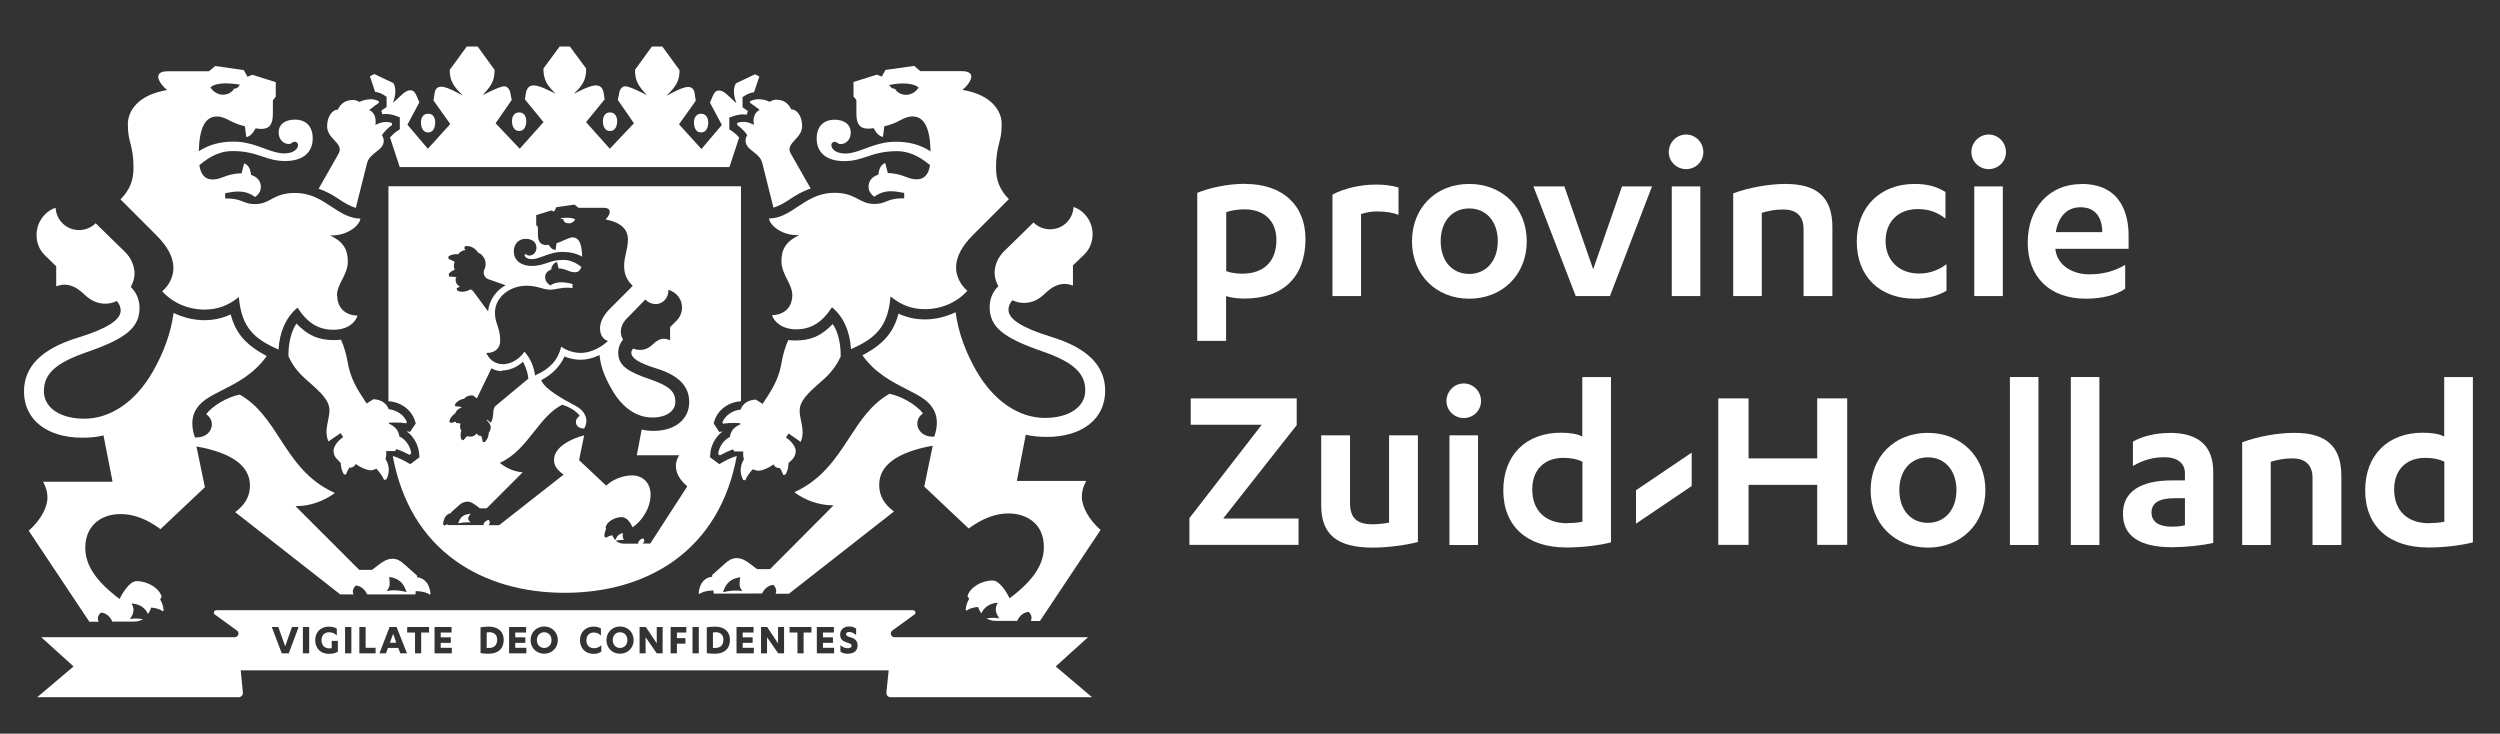 <?xml version="1.0" encoding="UTF-8"?>
<svg id="Beeldmerk" xmlns="http://www.w3.org/2000/svg" viewBox="0 0 190.83 56">
  <rect x="0" y="0" width="190.83" height="56" fill="#333333" stroke="none"/>
  <defs>
    <style>
      .cls-1 {
        fill: #fff;
      }
    </style>
  </defs>
  <g>
    <g>
      <path class="cls-1" d="M53.51,8.68c.4,0,.55.35.55.66,0,.37-.14.77-.55.77s-.54-.4-.54-.77c0-.3.14-.66.54-.66"/>
      <path class="cls-1" d="M39.63,8.58c.4,0,.54.35.54.66,0,.37-.14.76-.54.76s-.55-.4-.55-.76c0-.3.14-.66.55-.66"/>
      <path class="cls-1" d="M46.56,8.58c.4,0,.55.35.55.66,0,.37-.14.76-.55.76s-.54-.4-.54-.76c0-.3.14-.66.54-.66"/>
      <path class="cls-1" d="M32.68,8.68c.4,0,.54.35.54.66,0,.37-.14.77-.54.77s-.55-.4-.55-.77c0-.3.14-.66.55-.66"/>
    </g>
    <path class="cls-1" d="M4.24,15.8c.03.99.81,1.76,1.79,1.76.49,0,.95-.19,1.27-.52l2.25,2.2c.45.44.72,1.06.72,1.64,0,.32-.09.65-.27.99l-.02.03.03.03c.42.43.64.97.64,1.57,0,1.49-1.01,2.34-4,3.37-2.38.82-3.3,1.65-3.3,2.99,0,1.26,1.24,2.1,3.08,2.1,2.02,0,3.93-1.31,5.24-3.6.85-1.49,1.37-2.95,1.58-4.47.74.35,1.56.55,2.33.55.73,0,1.37-.14,2.03-.44.37,1.43,1.15,2.33,2.75,3.18-.98,1.37-2.25,2.02-3.38,2.59-.49.25-.96.49-1.33.76-.65.47-.97,1.07-.97,1.78,0,.34.06.67.19,1.05v.03s.04,0,.04,0c.04,0,.07,0,.11,0,.66,0,1.15-.43,1.15-1,0-.3-.14-.56-.43-.78.49-.65,1.67-1.33,2.56-1.49,1.39.79,2.21,2.04,3.07,3.37,1.02,1.57,2.07,3.19,4.19,4.14-.85.63-1.88.99-2.88,1h-.12s.08.09.08.09l4.77,4.77h.01s.02.01.02.01h.93s.02,0,.02,0h.01s.6-.46.6-.46c.24-.18.57-.39.95-.39s.63.17.92.43l.97.86v.08s-.01.05-.01.05h.05c.42.04.92.4.98,1.26l-.06.06c-.2-.16-.54-.25-1.02-.27h-.05s0,.05,0,.05l-.02.2h-3.69v-.02c-.24-.51-.65-.65-.86-.65h-.02v.02c-.14.13-.21.29-.21.44,0,.07.02.14.06.21h-1.02l-8.02-6.28c.77-.57,1.13-1.21,1.13-2.03,0-1.48-1.35-2.48-4.02-2.97h-.07s.02.06.02.06l.63,3.04-3.39,3.2c-1.03-.77-2.05-1.15-3.04-1.15-1.64,0-2.7,1.01-2.7,2.57,0,1.32.79,2.52,2.56,3.87l.05.04.03-.05c.16-.31.71-1.31,1.28-1.31.86,0,1.74.55,1.91,1.19l-.1.18-.02.03.02.03c.15.25.23.52.25.81l-.07.06c-.19-.15-.47-.24-.84-.28h-.04s-.01.03-.01.03c-.05.16-.13.31-.23.46-.23-.48-.59-.72-1.16-.8h-.09s.03.07.03.07c.05.12.11.25.11.4,0,.21-.07.41-.21.62l-.06.1.12-.02c.08-.02.19-.03.32-.03.17,0,.36.02.56.05-.21.13-.45.19-.74.19h-1.63,0s.01-.02.01-.02v-.02c-.24-.51-.65-.65-.86-.65h-.02v.02c-.14.13-.21.29-.21.44,0,.08.02.16.06.24h-.71l-4.63-6.95c.87-.76,1.43-1.75,1.43-2.52,0-.46-.1-.76-.33-1.22h5.29v-.06s-.67-3.42-.67-3.42v-.05s-.06.01-.06.01c-.46.11-.98.16-1.57.16-2.7,0-4.45-1.38-4.45-3.52,0-1.92,1.35-3.27,4.12-4.12,2.2-.67,3.26-1.35,3.26-2.06,0-.27-.1-.51-.28-.71l-.02-.03-.03.02c-.27.13-.56.19-.84.19-.6,0-1.09-.22-1.6-.7-.54-.52-1.01-.75-1.52-.75-.2,0-.43.05-.63.13v-1.55h-.02s-.84-.82-.84-.82c-.42-.4-.64-.95-.64-1.55,0-.94.59-1.79,1.45-2.08M29.54,45.1h.11c.12-.03.24-.04.38-.04.22,0,.55.02.91.11l.09.02-.03-.09c-.22-.63-.59-.95-1.23-1.05h-.07s.01.06.01.06c.02.08.03.24.03.31v.08c0,.21,0,.27-.14.5l-.06.09"/>
    <path class="cls-1" d="M81.95,15.8c.86.29,1.45,1.14,1.45,2.08,0,.6-.23,1.15-.64,1.55l-.84.81h-.02v1.56c-.2-.08-.43-.13-.63-.13-.51,0-.98.23-1.52.75-.51.49-1,.7-1.6.7-.28,0-.56-.06-.84-.19l-.03-.02-.02.03c-.19.21-.28.45-.28.71,0,.72,1.07,1.39,3.26,2.06,2.77.85,4.12,2.2,4.12,4.12,0,2.14-1.75,3.52-4.45,3.52-.59,0-1.11-.05-1.57-.16h-.05s0,.04,0,.04l-.66,3.42v.06s.05,0,.05,0h5.23c-.23.46-.33.75-.33,1.22,0,.77.56,1.76,1.43,2.52l-4.63,6.95h-.7c.04-.07.06-.15.06-.23,0-.15-.07-.31-.19-.44v-.02h-.04c-.2,0-.61.14-.85.65v.02s0,.01,0,.01h-1.63c-.28,0-.52-.06-.73-.19.19-.03.38-.04.54-.04.12,0,.23,0,.32.03l.12.02-.06-.1c-.14-.22-.21-.41-.21-.62,0-.15.05-.28.11-.4l.03-.08h-.09c-.57.09-.92.33-1.16.81-.1-.15-.17-.3-.23-.45v-.04s-.05,0-.05,0c-.37.04-.66.13-.84.28l-.07-.06c.02-.29.11-.56.25-.81l.02-.03-.02-.03-.11-.18c.17-.64,1.05-1.19,1.91-1.19.58,0,1.13,1,1.28,1.31l.03.05.05-.04c1.77-1.35,2.56-2.55,2.56-3.87,0-1.9-1.45-2.57-2.7-2.57-.99,0-2.01.39-3.04,1.15l-3.39-3.2.63-3.04.02-.07h-.07c-2.67.5-4.02,1.49-4.02,2.98,0,.82.36,1.47,1.13,2.03l-8.02,6.28h-1.02c.03-.07.05-.14.05-.21,0-.15-.07-.31-.19-.44v-.02h-.04c-.2,0-.61.14-.85.65h0s-3.69.01-3.69.01l-.02-.19v-.05s-.05,0-.05,0c-.47.02-.82.11-1.02.27l-.06-.06c.06-.86.57-1.21.98-1.25h.05s0-.05,0-.05v-.09s.96-.86.96-.86c.29-.26.56-.43.92-.43.38,0,.71.21.95.39l.6.45h.01s.02,0,.02,0h.93s.02,0,.02,0h.01s4.77-4.79,4.77-4.79l.08-.08h-.12c-1.01-.02-2.03-.37-2.88-1,2.11-.96,3.17-2.58,4.19-4.14.86-1.32,1.67-2.57,3.07-3.37.89.16,2.07.84,2.56,1.49-.29.22-.43.47-.43.78,0,.57.5,1,1.15,1,.04,0,.07,0,.11,0h.03s.01-.03.01-.03c.13-.38.19-.7.19-1.05,0-.71-.33-1.31-.97-1.78-.37-.27-.84-.51-1.33-.76-1.12-.57-2.4-1.22-3.38-2.59,1.61-.85,2.38-1.75,2.75-3.18.66.3,1.31.44,2.03.44.77,0,1.59-.19,2.33-.55.21,1.52.73,2.98,1.58,4.47,1.32,2.29,3.23,3.6,5.24,3.6,1.84,0,3.08-.84,3.08-2.1,0-1.33-.93-2.17-3.3-2.99-2.99-1.03-4-1.88-4-3.37,0-.6.22-1.15.64-1.57l.03-.03-.02-.03c-.18-.33-.27-.67-.27-.99,0-.59.27-1.2.72-1.64l2.25-2.2c.32.33.78.52,1.27.52.98,0,1.76-.77,1.79-1.76M55.17,45.21l.09-.02c.36-.09.69-.11.91-.11.14,0,.26,0,.38.02h.11s-.06-.08-.06-.08c-.15-.23-.15-.29-.14-.49v-.08c0-.08.02-.23.03-.31l.02-.07h-.07c-.64.11-1.01.43-1.23,1.06l-.03.09"/>
    <g>
      <path class="cls-1" d="M54.59,48.27c-.05,0-.12,0-.17,0v1.19c.05,0,.12,0,.18,0,.4,0,.62-.23.62-.64,0-.36-.23-.57-.64-.57Z"/>
      <path class="cls-1" d="M37.32,48.27c-.05,0-.12,0-.17,0v1.19c.05,0,.12,0,.18,0,.4,0,.62-.23.62-.64,0-.36-.23-.57-.64-.57Z"/>
      <path class="cls-1" d="M47.33,48.26c-.33,0-.56.25-.56.6s.23.6.56.6.56-.25.56-.6-.23-.6-.56-.6Z"/>
      <polygon class="cls-1" points="29.76 49.06 30.25 49.06 30.01 48.38 29.76 49.06"/>
      <path class="cls-1" d="M41.54,48.26c-.33,0-.56.25-.56.6s.23.6.56.6.56-.25.56-.6-.23-.6-.56-.6Z"/>
      <path class="cls-1" d="M80.63,50.91l-.04-.04.04-.04,2.42-2.19h-14.77c-.12,0-.24-.08-.27-.2-.04-.11,0-.23.09-.3l1.71-1.24c.06-.04.08-.11.06-.19-.02-.07-.09-.13-.18-.13H16.51c-.09,0-.16.07-.18.13-.02.07,0,.14.06.19l1.71,1.24c.09.07.13.18.09.3-.04.12-.15.2-.27.2H3.15l2.42,2.19.04.04-.04.04-2.73,2.31h15.38c.09,0,.18-.04.24-.11.06-.07.09-.16.08-.25l-.16-1.63v-.06s.05,0,.05,0h49.4v.06s-.17,1.63-.17,1.63c0,.09.02.18.08.25.06.07.15.11.24.11h15.38l-2.73-2.31ZM22.78,47.9l-.73,1.95v.02h-.55v-.02s-.74-1.95-.74-1.95l-.02-.04h.51v.02s.52,1.45.52,1.45l.51-1.45v-.02h.51l-.02.04ZM23.6,47.89v1.98h-.48v-2.01h.48v.03ZM25.79,48.94v.81h-.01c-.18.12-.46.16-.66.16-.64,0-1.06-.41-1.06-1.04s.43-1.04,1.04-1.04c.24,0,.44.05.6.15h.01v.53l-.05-.05c-.14-.13-.34-.2-.54-.2-.35,0-.58.24-.58.61s.23.62.58.62c.08,0,.15,0,.2-.02v-.55h.47v.03ZM26.82,47.89v1.98h-.48v-2.01h.48v.03ZM28.67,49.48v.39h-1.24v-2.01h.48v1.59h.76v.03ZM31.02,49.87h-.47v-.02s-.15-.39-.15-.39h-.79l-.14.39v.02h-.51l.02-.04.75-1.95v-.02h.55v.02s.77,1.95.77,1.95l.02.04h-.04ZM32.75,47.89v.39h-.6v1.59h-.47v-1.59h-.6v-.42h1.67v.03ZM34.49,49.48v.39h-1.32v-2.01h1.3v.42h-.83v.37h.77v.42h-.77v.38h.85v.03ZM37.29,49.9c-.24,0-.45-.02-.59-.04h-.02v-1.98h.03c.15-.02.39-.05.59-.05.72,0,1.15.38,1.15,1.01,0,.67-.42,1.06-1.15,1.06ZM40.18,49.48v.39h-1.32v-2.01h1.3v.42h-.83v.37h.77v.42h-.77v.38h.85v.03ZM41.54,49.9c-.6,0-1.04-.45-1.04-1.04s.45-1.04,1.04-1.04,1.04.45,1.04,1.04-.45,1.04-1.04,1.04ZM45.9,49.3v.45h-.01c-.17.11-.35.16-.58.16-.62,0-1.04-.42-1.04-1.04s.43-1.04,1.04-1.04c.21,0,.39.04.55.14h.01v.55l-.05-.05c-.13-.13-.31-.19-.51-.19-.33,0-.55.24-.55.6s.23.6.57.6c.21,0,.36-.06.53-.19l.05-.04v.06ZM47.33,49.9c-.6,0-1.04-.45-1.04-1.04s.45-1.04,1.04-1.04,1.04.45,1.04,1.04-.45,1.04-1.04,1.04ZM50.58,47.89v1.98h-.45s-.85-1.23-.85-1.23v1.23h-.46v-2.01h.48s.83,1.25.83,1.25v-1.25h.46v.03ZM52.39,47.89v.39h-.72v.43h.65v.42h-.65v.74h-.48v-2.01h1.2v.03ZM53.34,47.89v1.98h-.48v-2.01h.48v.03ZM54.56,49.9c-.24,0-.45-.02-.59-.04h-.02v-1.98h.03c.15-.02.39-.05.59-.05.72,0,1.15.38,1.15,1.01,0,.67-.42,1.06-1.15,1.06ZM57.54,49.48v.39h-1.32v-2.01h1.3v.42h-.83v.37h.76v.42h-.76v.38h.85v.03ZM59.85,47.89v1.98h-.45s-.85-1.23-.85-1.23v1.23h-.46v-2.01h.47s.83,1.25.83,1.25v-1.25h.46v.03ZM61.94,47.89v.39h-.6v1.59h-.47v-1.59h-.6v-.42h1.67v.03ZM63.67,49.48v.39h-1.32v-2.01h1.3v.42h-.83v.37h.76v.42h-.76v.38h.85v.03ZM64.7,49.9c-.21,0-.4-.05-.54-.15h-.01v-.5l.05.04c.13.1.29.19.51.19.11,0,.29-.02.29-.19,0-.12-.1-.17-.3-.23-.41-.11-.57-.29-.57-.63,0-.36.27-.61.68-.61.21,0,.38.05.53.15h.01v.5l-.05-.04c-.17-.13-.32-.19-.49-.19-.14,0-.23.07-.23.17s.07.16.32.23c.4.11.56.3.56.64,0,.39-.28.62-.75.62Z"/>
    </g>
    <path class="cls-1" d="M50.57,3.57l1.3,1.78c0,.62-.13,1.08-.77,1.73l-.23.23.29-.15c.75-.39,1.08-.52,1.37-.52.27,0,.44.16.49.46l.09.59-1.26,1.77-.02.03.03.03,1.64,1.81.04.04.04-.04,1.5-1.77.02-.03-.02-.03-.89-1.67.23-.53c.12-.28.26-.39.47-.39.19,0,.39.11.64.34l.54.5.14.13-.06-.18c-.18-.55-.17-1.03.03-1.34l1.45-.69.33.17-.4,1.2c-.25.04-.46.11-.62.21l-.24.15h-.02v.8h.02s.22.16.22.16c.05.03.11.07.16.11h.01s-.09.28-.09.28c-.1-.01-.19-.02-.27-.02-.3,0-.58.08-.69.12l-.34.11h-.03v.92h.02s.22.16.22.16c.23.15.41.34.51.46l-.74,2.25h-25.17l-.74-2.26c.1-.11.28-.31.51-.46l.22-.15h.02v-.93h-.03s-.34-.13-.34-.13c-.08-.03-.38-.12-.69-.12-.08,0-.17,0-.27.02l-.09-.27h.02c.05-.05.1-.09.15-.12l.22-.15h.02v-.8h-.02s-.24-.16-.24-.16c-.16-.1-.37-.17-.62-.21l-.39-1.19.33-.17,1.45.69c.2.32.21.79.03,1.34l-.06.18.14-.13.54-.5c.25-.23.45-.34.64-.34.21,0,.35.11.47.39l.23.53-.89,1.67-.02.03.02.03,1.5,1.77.04.04.04-.04,1.64-1.81.03-.03-.02-.03-1.26-1.77.09-.59c.05-.3.22-.46.49-.46.29,0,.63.13,1.37.52l.29.15-.23-.23c-.64-.65-.77-1.11-.77-1.73l1.3-1.78h.83l1.29,1.78c0,.62-.12,1.08-.73,1.73l-.18.2.24-.12c.84-.41,1.19-.55,1.43-.55.17,0,.38.17.44.48l.11.56-1.21,1.75-.02.03.03.03,1.77,1.87.04.04.04-.04,1.75-1.96.03-.03-.03-.03-1.39-1.7.06-.42c.07-.44.26-.65.59-.65.31,0,.68.13,1.42.5l.28.14-.22-.22c-.65-.65-.71-1.18-.72-1.71l1.24-1.68h.78l1.24,1.68c0,.53-.06,1.06-.72,1.71l-.22.22.28-.14c.74-.37,1.11-.5,1.42-.5.34,0,.53.21.59.65l.06.42-1.39,1.7-.03.03.03.03,1.75,1.96.04.04.04-.04,1.77-1.87.03-.03-.02-.03-1.21-1.75.11-.56c.06-.32.27-.48.44-.48.25,0,.59.14,1.43.55l.24.12-.18-.2c-.61-.65-.73-1.11-.73-1.73l1.29-1.78h.83"/>
    <path class="cls-1" d="M57.98,7.58c.23,0,.48.06.75.18h.02s.02,0,.02,0c.15-.09.31-.15.47-.15.54,0,.92.24,1.14.71v.03h.05c.39,0,.8.51.8,1.27,0,.47-.29.78-.55,1.06-.29.31-.57.61-.32,1.04l1.52,2.67c-.71.24-1.15.53-1.58.81-.38.25-.75.49-1.26.65l-.85-3.39c-.1-.42-.4-.65-.69-.88-.3-.23-.58-.45-.59-.85,0-.12.04-.26.11-.39l.02-.03-.02-.03c-.19-.27-.48-.55-.75-.74v-.16c.13-.04.3-.08.46-.08.23,0,.49.06.73.19l.08.04v-.09s-.02-.15-.02-.15c-.02-.37.13-.71.4-.86l.06-.04-.06-.05c-.21-.17-.45-.35-.67-.49v-.12c.19-.1.42-.16.71-.16"/>
    <path class="cls-1" d="M63.55,24.71c.41.58.64,1.53.62,2.51-.35.74-.73,1.24-1.46,1.88-1.07.93-1.67,1.5-1.67,2.27,0,.25.05.5.11.77.1.5.21,1.02-.03,1.59l-.88-.61-.04-.03-.03.04-.15.22-.03.04.04.03c.41.28.71.7.71,1.01,0,.26-.1.49-.31.69l-.22.21h-.02v.04c0,.32-.09.63-.24.86l-.16.03c-.05-.15-.12-.31-.24-.51v-.02s-.04,0-.04,0c-.21,0-.35-.08-.43-.23l-.03-.05-.05.03c-.28.21-.8.45-1.09.45-.12,0-.26-.03-.42-.1h-.03s-.02.01-.02.01c-.25.27-.45.57-.55.82l-.16-.03c-.27-.47-.25-1.1.05-1.55v-.02s0-.02,0-.02c-.05-.18-.06-.35-.05-.53v-.05s-.05,0-.05,0h-.64l-.05-.11-.02-.04h-.04c-.34.12-.72.31-.98.45l-.13-.1c.05-.53.41-1.06.88-1.3h.02s0-.04,0-.04c.07-.43.31-.71.75-.91h.03s0-.05,0-.05v-.02s0-.04,0-.04h-.04c-.15-.01-.28-.02-.41-.02-.29,0-.56.02-.85.06l-.06-.09c.2-.52.74-.91,1.36-.98h.03s.01-.03.01-.03c.17-.44.58-.71,1.15-.74l.48.3.04.03.03-.04.35-.54c.6-.92.91-1.65,1.06-2.52.12-.68.29-1.26.52-1.77.19.02.38.03.56.03,1.16,0,1.96-.35,2.83-1.25"/>
    <path class="cls-1" d="M28.21,7.57c.28,0,.52.05.71.16v.12c-.21.14-.45.32-.67.5l-.06.05.07.04c.27.15.43.49.41.87v.14s-.02.09-.02.09l.08-.04c.25-.12.5-.19.73-.19.16,0,.34.04.46.08v.16c-.27.18-.56.47-.75.74l-.02.03.02.03c.08.13.12.27.12.4,0,.4-.29.62-.59.85-.29.23-.59.46-.69.88l-.85,3.39c-.52-.16-.88-.4-1.26-.65-.43-.28-.87-.57-1.58-.81l1.52-2.67c.25-.43-.03-.73-.32-1.04-.26-.28-.55-.59-.55-1.06,0-.76.41-1.27.8-1.27h.03v-.03c.23-.47.61-.71,1.15-.71.15,0,.31.05.46.14h.02s.02,0,.02,0c.27-.12.52-.18.75-.18"/>
    <path class="cls-1" d="M22.64,24.71c.87.9,1.67,1.25,2.83,1.25.17,0,.36,0,.56-.03.23.51.4,1.09.52,1.77.15.87.46,1.6,1.06,2.52l.35.54.03.04.04-.03.48-.3c.58.04.98.3,1.15.74v.03s.04,0,.04,0c.62.07,1.16.47,1.36.98l-.06.09c-.29-.04-.56-.06-.85-.06-.13,0-.26,0-.41.01h-.04s0,.04,0,.04v.02s0,.04,0,.04h.03c.44.21.68.49.75.92v.03s.03.01.03.01c.47.24.83.77.88,1.3l-.13.1c-.26-.14-.64-.32-.98-.43h-.04s-.02.03-.02.03l-.05.11h-.69v.05c.02.18,0,.35-.05.53v.02s0,.02,0,.02c.31.46.33,1.08.05,1.55l-.16.03c-.11-.25-.31-.55-.56-.82l-.02-.03h-.03c-.16.08-.3.12-.42.12-.28,0-.81-.24-1.09-.45l-.05-.03-.03.05c-.09.15-.23.23-.43.23h-.03s-.01.02-.01.02c-.12.2-.2.37-.24.51l-.16-.03c-.15-.23-.23-.54-.24-.86v-.02h-.02s-.22-.23-.22-.23c-.21-.19-.31-.42-.31-.69,0-.3.3-.73.7-1.01l.04-.03-.03-.04-.15-.22-.03-.04-.04.03-.88.61c-.24-.57-.13-1.09-.03-1.59.05-.27.11-.52.11-.77,0-.77-.6-1.34-1.67-2.27-.73-.64-1.12-1.13-1.46-1.88-.02-.98.22-1.93.62-2.51"/>
    <g>
      <path class="cls-1" d="M35.94,39.21l-.13.02c-.44.06-.67.25-.81.64l-.03.08.09-.02c.18-.04.4-.06.58-.06.06,0,.11,0,.16,0h.13s-.09-.08-.09-.08c-.09-.1-.1-.12-.1-.2,0-.09.04-.2.12-.29l.08-.1h0Z"/>
      <path class="cls-1" d="M43.31,16.62c.27,0,.46.04.6.13-.13.2-.29.3-.48.3-.24,0-.37-.09-.45-.3v-.03h-.04c-.08,0-.13-.02-.17-.06.21-.03.38-.04.54-.04"/>
    </g>
    <path class="cls-1" d="M56.56,14.22v16.41c-.92.05-1.72.62-2,1.42l-.08.24v.02s0,.02,0,.02l.4.61.02.03h.03s.23-.04.23-.04c-.59.43-.9,1.14-.94,1.67l-.02.27v.03s.02.02.02.02l.66.49.03.02.03-.02.28-.16c.43-.24.8-.39,1.02-.44-.65,3.5-2.27,6.19-4.81,8.01-2.23,1.59-5.1,2.43-8.32,2.43s-6.09-.84-8.32-2.43c-2.54-1.81-4.16-4.51-4.81-8.01.21.05.59.2,1.02.44l.28.16.03.02.03-.02.66-.49.02-.02v-.03s-.03-.28-.03-.28c-.04-.53-.36-1.25-.95-1.67l.23.04h.03s.02-.02.02-.02l.41-.61v-.02s0-.02,0-.02l-.08-.24c-.29-.81-1.09-1.38-2-1.42V14.22h26.93M42.27,16.14l-.17-.07h-.02s-.02,0-.02,0l-1.1.34h-.03v.77h.01s.12.16.12.16v.58c0,.53.21.78.63.78.06,0,.13,0,.19-.02.1.19.29.39.5.39h.04s0-.04,0-.04l.06-.47c.17-.04.37-.13.57-.22.24-.11.49-.22.64-.22.33,0,.72.17.75,1.47-.46-.25-.93-.36-1.51-.36s-1.03.17-1.43.32c-.33.12-.61.23-.89.23-.42,0-.56-.2-.56-.3,0-.07.04-.08.07-.08.04,0,.06.02.09.04.04.03.09.07.19.07.27,0,.55-.23.55-.6,0-.5-.44-.68-.82-.68-.54,0-.91.39-.91.95,0,.77.67,1.12,1.34,1.12.55,0,.88-.12,1.2-.23.33-.11.66-.23,1.25-.23.47,0,.9.17,1.37.54-.1.27-.25.4-.47.4-.26,0-.41-.06-.58-.13-.18-.07-.37-.15-.69-.16l-.11-.44v-.05s-.07.02-.07.02c-.25.09-.37.34-.39.56-.3.11-.46.31-.46.57,0,.25.12.45.37.62l.03.02.03-.02c.19-.14.47-.22.81-.22.27,0,.56.05.85.13v.31c-.14-.02-.28-.03-.41-.03-.29,0-.51.04-.73.08-.17.03-.32.06-.5.07-.03,0-.07,0-.1,0-.23,0-.43-.06-.65-.12-.29-.08-.61-.18-1.11-.18-1.34,0-2.42.92-2.42,2.05,0,.42.09.69.19.98.1.31.21.63.21,1.18s-.39.91-.99.92h-.08s.04.07.04.07c.25.5.71.79,1.24.79.74,0,1.38-.54,1.64-.96.44.51.7,1.07.8,1.75v.07s.07-.03.07-.03c1.09-.49,1.7-1.16,1.94-2.17.46.35,1.08.48,1.49.48.66,0,1.43-.33,2.02-.86l.06-.05-.08-.03c-.24-.09-.53-.39-.53-.93,0-.5.26-1.01.78-1.53l1.68-1.68.04-.04-.04-.04c-.44-.43-.62-.87-.62-1.51,0-.32.07-.63.14-.95.07-.33.15-.67.15-1.04,0-.8-.56-1.31-1.71-1.53.21-.21.32-.41.32-.58,0-.28-.29-.31-.54-.31h-1.85l-.28-.23h-.02s-.02-.01-.02-.01l-1.34.19h-.02s-.01.03-.01.03l-.14.26M35.54,19.09c-.12,0-.22.04-.31.09-.11.06-.2.14-.25.23-.05,0-.1-.01-.15-.01-.21,0-.42.06-.58.16l-.02.02v.03s0,.12,0,.12v.03s.03.01.03.01c.15.06.31.14.45.22-.09.2-.09.4,0,.6-.31.11-.43.28-.46.33v.02s0,.02,0,.02l.04.12v.04s.05,0,.05,0c.04,0,.08,0,.13,0,.11,0,.25.02.38.04l-.06.08h0s0,.02,0,.02c-.03.12,0,.26.06.38.05.1.14.17.25.23-.08.05-.14.09-.2.11l-.04.02v.04s.04.12.04.12v.02s.02.01.02.01c.06.03.18.08.36.08.2,0,.42-.06.64-.18.09.04.15.08.19.13l1.08,1.46.08.1v-.13c.11-.83.69-1.51,1.23-1.82l.1-.05-.1-.04-1.2-.42c-.39-.13-.39-.5-.37-.66.12-.19.23-.59.03-.95-.15-.27-.33-.38-.47-.43-.18-.3-.51-.5-.84-.5-.04,0-.09,0-.13.01h-.02s-.01.03-.01.03l-.04.08-.02.03.02.03s.06.08.1.14M50.04,23.21c-.28,0-.54-.11-.74-.31l-.04-.04-.04.04-1.41,1.45c-.28.29-.42.63-.42,1,0,.19.06.38.17.57-.24.28-.37.64-.37,1,0,1.02.79,1.47,2.45,2.04,1.45.5,1.91.92,1.91,1.72,0,.71-.71,1.19-1.76,1.19-1.2,0-2.3-.76-3.08-2.13-.66-1.15-.84-1.79-.94-2.57v-.07s-.07.03-.07.03c-.46.22-.93.33-1.39.33-.39,0-.79-.08-1.18-.23l-.04-.02-.02.04c-.33.72-.94,1.34-1.72,1.75l-.04.02.02.04c.28.65,1.63,1.41,2.61,1.92.76.4.82.97.82,1.14,0,.2-.06.42-.17.59-.47,0-.63-.27-.63-.5,0-.2.12-.33.25-.44l.04-.03-.03-.04c-.26-.36-.83-.66-1.28-.8h-.02s-.02,0-.02,0c-.88.46-1.49,1.24-2.15,2.07-.7.89-1.43,1.81-2.53,2.33l-.07.04.07.05c.52.4,1.1.62,1.68.66l-2.75,2.75h-.52s-.35-.26-.35-.26c-.22-.16-.42-.25-.58-.25-.19,0-.44.09-.57.2l-.68.6h-.01s0,.02,0,.02l-.02.06c-.34.06-.54.34-.6.82v.03s.02.02.02.02l.07.06.03.03.03-.03s.11-.07.2-.1h0s-.02.08-.02.08h2.79l-.04-.07h0c.12-.24.3-.31.41-.32.09.1.1.22.04.32l-.05.08h.8s4.87-3.82,4.87-3.82l.05-.04-.05-.04c-.47-.34-.68-.67-.68-1.09,0-.94,1.22-1.59,2.3-1.87l-.38,1.86v.03s.01.02.01.02l2.02,1.9.03.03.03-.03c.62-.56,1.43-.75,1.94-.75.85,0,1.42.59,1.42,1.46,0,1.06-.68,2.04-1.37,2.5-.18-.37-.44-.78-.86-.78-.37,0-1.09.26-1.2.79v.02s0,.02,0,.02l.04.07c-.07.14-.12.32-.14.54v.03s.02.02.02.02l.08.07.03.02.03-.02c.13-.09.27-.14.45-.17.04.1.09.2.17.3l.05.07.04-.08c.12-.26.28-.41.55-.46-.01.06-.02.13-.02.18,0,.12.03.23.09.34-.02,0-.05,0-.07,0-.12,0-.27.01-.43.04l-.12.02.1.07c.15.11.33.16.53.16h1.11l-.04-.07h0c.12-.25.3-.33.4-.34.05.06.08.13.08.19,0,.04-.02.09-.06.13l-.06.08h.59v-.02s2.79-4.31,2.79-4.31l.02-.04-.03-.03c-.53-.44-.84-.99-.84-1.52,0-.25.08-.53.21-.74l.05-.08h-3.24l.37-1.96c.29.07.61.1.92.1,1.62,0,2.71-.88,2.71-2.2,0-1.21-.81-2.04-2.49-2.56-1.33-.41-1.93-.78-1.93-1.21,0-.1.04-.2.14-.31.19.07.36.1.51.1.39,0,.69-.13,1.02-.45.28-.27.54-.4.83-.4.18,0,.35.07.39.09l.07.03v-1.01l.5-.5c.26-.26.41-.62.41-.99,0-.61-.36-1.11-.97-1.34l-.07-.02v.07c0,.5-.37,1.02-.99,1.02M38.34,28.33c-.29,0-.55-.07-.78-.19l-.05-.03-.02.05-1.09,2.25-.29-.22h-.01s-.01-.01-.01-.01c-.03,0-.06,0-.08,0-.24,0-.44.09-.59.26-.29.04-.55.2-.69.43v.02s0,.02,0,.02l.03.08v.03s.05,0,.05,0c.11,0,.26.02.41.04v.05c-.26.1-.4.24-.48.45-.21.14-.38.35-.44.57v.03s.01.02.01.02l.08.09.02.02h.03c.11-.05.24-.08.35-.1l.02.07v.03s.04,0,.04,0l.3.04c-.06.22-.04.41.07.54-.08.19-.08.41-.02.65v.02s.03,0,.03,0l.12.05.04.02.02-.04c.07-.11.17-.21.25-.28.09.03.17.04.25.04.19,0,.35-.08.48-.24.08.12.17.18.27.18.02,0,.05,0,.07,0,.06.16.1.3.11.42v.05s.05,0,.05,0h.12s.02,0,.02,0v-.02c.19-.19.28-.45.28-.71h.02s.01-.01.01-.01h0c.06-.1.12-.24.12-.38,0-.2-.16-.4-.31-.55l.04-.04.22.2.05.04.03-.05c.12-.21.14-.45.16-.67.02-.24.03-.44.17-.56l2.49-2.07.02-.02v-.03c-.05-.42-.18-.83-.38-1.2l-.03-.06-.05.04c-.43.4-1.02.63-1.56.63"/>
    <path class="cls-1" d="M25.72,22.58c0-.46.19-.84.4-1.24.21-.42.43-.85.43-1.38,0-.91-.34-1.46-1.18-1.9l-.17-.09h.2c1.16-.02,2.05-.77,2.11-1.28-.85-.02-1.5-.45-2.19-.9-.78-.52-1.59-1.06-2.81-1.06-.92,0-1.39.25-1.81.48-.35.19-.69.37-1.23.37-.43,0-.66-.09-.91-.19-.3-.12-.61-.24-1.3-.24h-.02s-.05,0-.05,0v-.41h.04c.33-.07.65-.12.97-.12.48,0,.89.13,1.27.42.3-.21.44-.46.44-.79,0-.41-.27-.74-.72-.89h-.03s0-.04,0-.04c-.06-.47-.2-.71-.52-.86l-.19.73v.04s-.05,0-.05,0c-.65.02-1.02.16-1.34.28-.27.1-.5.19-.84.19-.55,0-.88-.35-1-1.06v-.03s.02-.02.02-.02c.85-.72,1.64-1.06,2.5-1.06,1.04,0,1.68.21,2.3.42.53.18,1.03.34,1.72.34,1.34,0,2.11-.63,2.11-1.72,0-.92-.5-1.44-1.37-1.44-.6,0-1.23.26-1.23.99,0,.54.39.87.77.87.12,0,.17-.04.23-.08.06-.04.12-.09.23-.09.12,0,.25.08.25.26,0,.25-.29.63-1.06.63-.49,0-.99-.19-1.52-.38-.66-.24-1.41-.52-2.32-.52-1.02,0-1.82.21-2.59.68l-.08.05v-.09c.05-1.72.5-2.56,1.38-2.56.36,0,.61.13.93.29.3.15.65.33,1.18.45h.03s0,.04,0,.04l.1.79c.29-.03.55-.34.69-.63l.02-.03h.04c.15.03.27.04.39.04.63,0,.89-.34.89-1.17v-1.02h.01s.21-.27.21-.27v-1.11l-1.78-.56-.34.13-.04.02-.02-.04-.26-.47-2.18-.31-.47.39h-.01s-.02.01-.02.01h-3.13c-.33,0-.72.07-.72.42,0,.25.25.65.6.94l.08.07-.1.02c-2.14.38-2.9,1.59-2.9,2.59,0,.72.1,1.09.2,1.48.11.44.23.9.23,1.87s-.3,1.68-.99,2.39l2.75,2.75c.87.87,1.29,1.69,1.29,2.5,0,.64-.33,1.32-.86,1.76.8.89,1.98,1.4,3.24,1.4.96,0,1.77-.29,2.55-.91l.07-.06v.09c.22,2.28,1.19,3.13,3.02,3.93.09-1.38.57-2.44,1.41-3.16l.04-.04.03.05c.75,1.14,1.59,1.64,2.7,1.64s1.69-.55,1.85-1.08c-1.14-.03-1.55-.82-1.55-1.5ZM16.1,6.64c.24-.19.63-.28,1.14-.28.29,0,.63.03,1,.09h.07s-.04.08-.04.08c-.1.15-.2.24-.41.24-.12.27-.48.46-.84.46s-.72-.2-.94-.53l-.02-.04.04-.03Z"/>
    <path class="cls-1" d="M77.02,15.21c-.7-.71-.99-1.43-.99-2.39s.12-1.43.23-1.87c.1-.39.2-.76.2-1.48,0-1-.76-2.21-2.9-2.59l-.1-.02.08-.07c.35-.29.6-.69.6-.94,0-.34-.39-.42-.72-.42h-3.17s-.47-.4-.47-.4l-2.19.31-.26.47-.02.04-.04-.02-.34-.13-1.78.56v1.11l.21.25h.01v1.03c0,.83.26,1.17.89,1.17.12,0,.24-.01.39-.03h.04s.02.03.02.03c.14.29.4.6.69.63l.1-.79v-.03s.04,0,.04,0c.53-.12.88-.29,1.18-.45.32-.16.58-.29.93-.29.88,0,1.33.84,1.38,2.57v.09s-.08-.05-.08-.05c-.77-.47-1.57-.68-2.59-.68-.92,0-1.66.28-2.32.52-.53.2-1.03.38-1.52.38-.77,0-1.06-.39-1.06-.63,0-.18.12-.26.25-.26.11,0,.17.05.23.09.06.04.11.08.23.08.38,0,.77-.32.77-.87,0-.73-.64-.99-1.23-.99-.87,0-1.37.53-1.37,1.44,0,1.09.77,1.72,2.11,1.72.7,0,1.19-.17,1.72-.34.62-.21,1.26-.42,2.3-.42.85,0,1.65.34,2.5,1.05l.02.02v.03c-.13.71-.46,1.05-1.01,1.05-.34,0-.57-.09-.84-.19-.32-.12-.69-.26-1.34-.29h-.04s0-.04,0-.04l-.19-.73c-.31.14-.46.39-.52.86v.03s-.03.01-.03.01c-.45.15-.72.48-.72.89,0,.32.14.58.44.79.38-.28.79-.42,1.27-.42.32,0,.64.06.97.12h.04v.42h-.05s-.02,0-.02,0c-.7,0-1,.12-1.3.24-.25.1-.48.19-.91.19-.54,0-.87-.18-1.23-.37-.42-.22-.89-.48-1.81-.48-1.21,0-2.02.54-2.81,1.06-.69.46-1.33.89-2.19.9.06.51.94,1.26,2.11,1.27h.19s-.17.09-.17.09c-.84.44-1.18.99-1.18,1.9,0,.53.22.96.43,1.38.21.4.4.79.4,1.24,0,.68-.41,1.47-1.55,1.5.16.53.8,1.08,1.85,1.08,1.11,0,1.95-.51,2.7-1.64l.03-.05.04.04c.84.72,1.32,1.78,1.41,3.16,1.83-.81,2.79-1.65,3.01-3.93v-.09s.08.06.08.06c.78.62,1.59.91,2.55.91,1.26,0,2.44-.51,3.24-1.4-.52-.44-.86-1.13-.86-1.76,0-.81.42-1.63,1.29-2.5l2.75-2.75ZM70.1,6.71c-.22.33-.57.53-.94.53s-.71-.2-.84-.46c-.21,0-.31-.1-.41-.24l-.04-.06h.07c.37-.08.7-.11,1-.11.51,0,.9.1,1.14.28l.04.03-.02.04Z"/>
  </g>
  <path class="cls-1" d="M129.13,34.55v2.55l-4.25,2.87v-2.55l4.25-2.87"/>
  <g>
    <path class="cls-1" d="M95.05,14.04c2.84,0,4.6,1.61,4.6,4.2,0,2.89-1.7,4.55-4.66,4.55-.61,0-1.09-.09-1.33-.17l-.07-.02v3.42h-2.2v-11.3c.81-.33,2.19-.69,3.65-.69M94.82,20.89c1.66,0,2.61-.94,2.61-2.58,0-1.44-.93-2.33-2.42-2.33-.54,0-1.05.08-1.38.21h-.03v4.51h.03c.29.12.73.19,1.19.19"/>
    <path class="cls-1" d="M105.03,14.09c.66,0,1.13.06,1.72.22v2.09c-.46-.18-1-.26-1.66-.26-.38,0-.76.06-1.17.19h-.03v6.27h-2.18v-7.75c.92-.48,2.13-.76,3.33-.76"/>
    <path class="cls-1" d="M112.15,14.04c2.54,0,4.39,1.84,4.39,4.38s-1.85,4.38-4.39,4.38-4.37-1.84-4.37-4.38,1.8-4.38,4.37-4.38M112.15,20.91c1.3,0,2.18-1.01,2.18-2.5s-.87-2.5-2.18-2.5-2.18,1-2.18,2.5.87,2.5,2.18,2.5"/>
    <path class="cls-1" d="M126.1,14.23l-3.21,8.37h-2.61l-3.23-8.37h2.36l2.15,6.18.05.14.05-.14,2.15-6.18h2.28"/>
    <path class="cls-1" d="M128.7,10.27c.73,0,1.32.6,1.32,1.34s-.6,1.3-1.32,1.3-1.32-.58-1.32-1.3.58-1.34,1.32-1.34M129.79,14.23v8.37h-2.18v-8.37h2.18"/>
    <path class="cls-1" d="M136.29,14.04c2.44,0,3.58,1.05,3.58,3.29v5.27h-2.2v-5.12c0-.98-.54-1.49-1.55-1.49-.54,0-1.11.09-1.61.25h-.03v6.36h-2.18v-7.84c1.17-.44,2.73-.72,3.99-.72"/>
    <path class="cls-1" d="M146.14,14.04c.94,0,1.65.18,2.36.61v2.03c-.65-.5-1.3-.72-2.11-.72-1.49,0-2.46.96-2.46,2.44s1.03,2.48,2.56,2.48c.75,0,1.44-.23,2.09-.71v2.02c-.69.41-1.48.61-2.42.61-2.69,0-4.43-1.71-4.43-4.36s1.81-4.4,4.41-4.4"/>
    <path class="cls-1" d="M151.8,10.27c.73,0,1.32.6,1.32,1.34s-.6,1.3-1.32,1.3-1.32-.58-1.32-1.3.58-1.34,1.32-1.34M152.88,14.23v8.37h-2.18v-8.37h2.18"/>
    <path class="cls-1" d="M158.87,14.04c3.14,0,3.61,2.47,3.61,3.94v1.01h-5.58v.1c.18,1.27,1.44,1.85,2.54,1.85s1.91-.22,2.78-.72v1.82c-.7.49-1.77.76-3.01.76-2.73,0-4.43-1.64-4.43-4.28s1.64-4.47,4.09-4.47M156.92,17.72h3.55v-.05c-.02-1.18-.62-1.85-1.65-1.85s-1.67.67-1.89,1.85v.06"/>
    <path class="cls-1" d="M98.98,30.41v2.04l-5.55,7.05-.06.08h5.75v2.01h-8.33v-2.04l5.46-7.05.06-.08h-5.42v-2.01h8.1"/>
    <path class="cls-1" d="M108.23,33.23v8.14c-.92.25-2.36.43-3.44.43-2.72,0-3.94-.99-3.94-3.22v-5.35h2.2v5.16c0,1.14.51,1.63,1.72,1.63.36,0,.84-.05,1.22-.12h.04v-6.67h2.2"/>
    <path class="cls-1" d="M111.73,29.27c.73,0,1.32.6,1.32,1.34s-.6,1.3-1.32,1.3-1.32-.58-1.32-1.3.58-1.34,1.32-1.34M112.82,33.23v8.37h-2.18v-8.37h2.18"/>
    <path class="cls-1" d="M122.97,28.78v12.62c-.94.24-2.21.39-3.41.39-3.01,0-4.81-1.63-4.81-4.36s1.77-4.4,4.39-4.4c.67,0,1.24.09,1.57.26l.07.04v-4.55h2.18M119.64,39.93c.24,0,.7-.01,1.11-.1h.04v-4.6h-.03c-.38-.19-.86-.28-1.43-.28-1.46,0-2.37.92-2.37,2.41,0,1.61,1,2.58,2.67,2.58"/>
    <path class="cls-1" d="M141,30.41v11.18h-2.29v-4.58h-5.24v4.58h-2.31v-11.18h2.31v4.58h5.24v-4.58h2.29"/>
    <path class="cls-1" d="M147.16,33.04c2.54,0,4.39,1.84,4.39,4.38s-1.85,4.38-4.39,4.38-4.37-1.84-4.37-4.38,1.8-4.38,4.37-4.38M147.16,39.91c1.3,0,2.18-1.01,2.18-2.5s-.87-2.5-2.18-2.5-2.18,1-2.18,2.5.87,2.5,2.18,2.5"/>
    <path class="cls-1" d="M155.6,28.78v12.82h-2.18v-12.82h2.18"/>
    <path class="cls-1" d="M160.25,28.78v12.82h-2.18v-12.82h2.18"/>
    <path class="cls-1" d="M165.61,33.04c2.21,0,3.33,1,3.33,2.97v5.43c-.86.2-2.14.33-3.14.33-2.49,0-3.75-.86-3.75-2.55,0-2.11,2.04-2.55,3.75-2.55h.98v-.56c0-.76-.59-1.21-1.57-1.21-.85,0-1.62.21-2.4.67v-1.86c.76-.43,1.75-.66,2.8-.66M165.78,40.2c.17,0,.62,0,.96-.1h.04v-2.07h-.81c-1.15,0-1.74.36-1.74,1.08s.55,1.09,1.55,1.09"/>
    <path class="cls-1" d="M175.14,33.04c2.44,0,3.58,1.05,3.58,3.29v5.27h-2.2v-5.12c0-.98-.54-1.49-1.55-1.49-.54,0-1.11.09-1.61.25h-.03v6.36h-2.18v-7.84c1.17-.44,2.73-.72,3.99-.72"/>
    <path class="cls-1" d="M188.76,28.78v12.62c-.94.24-2.21.39-3.41.39-3.01,0-4.81-1.63-4.81-4.36s1.77-4.4,4.39-4.4c.67,0,1.24.09,1.57.26l.07.04v-4.55h2.18M185.43,39.93c.24,0,.7-.01,1.11-.1h.04v-4.6h-.03c-.38-.19-.86-.28-1.43-.28-1.46,0-2.37.92-2.37,2.41,0,1.61,1,2.58,2.67,2.58"/>
  </g>
</svg>
